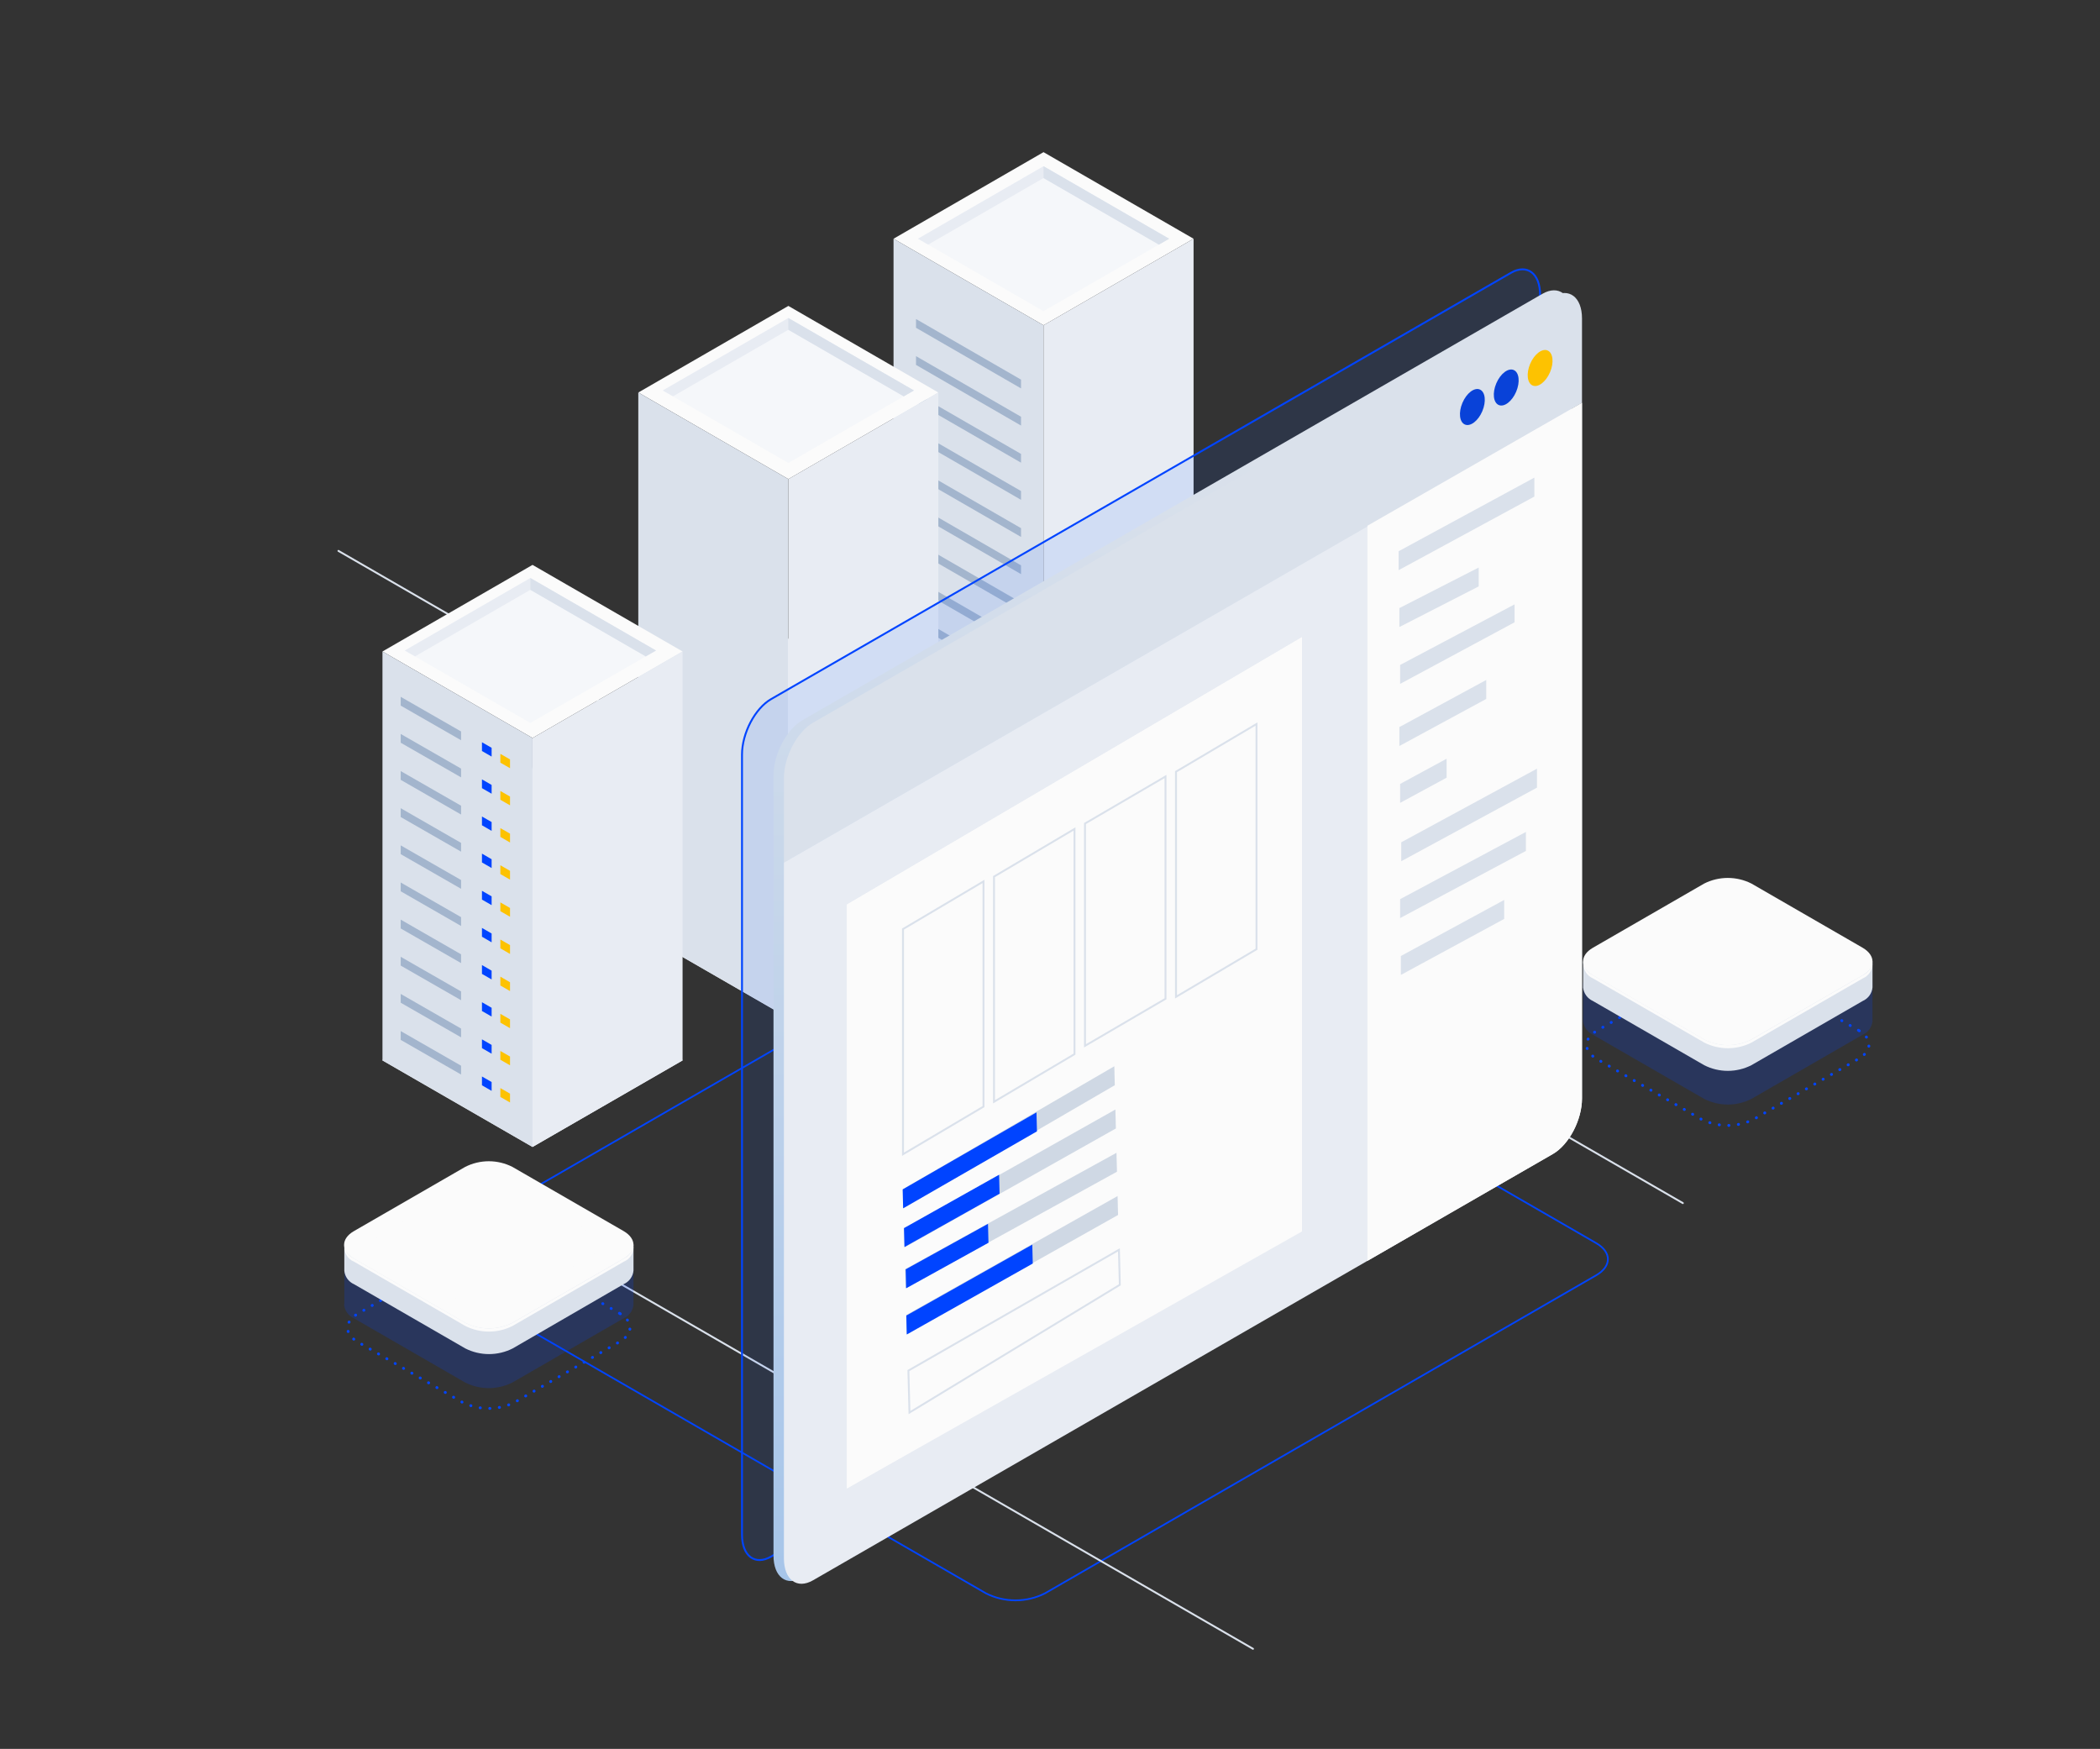 <svg width="1112" height="926" viewBox="0 0 1112 926" fill="none" xmlns="http://www.w3.org/2000/svg">
<rect x="0" y="0" width="1112" height="926" fill="#333333" stroke="none"/>
<path d="M845.183 658.192L554.358 490.404C549.507 487.956 544.149 486.68 538.715 486.68C533.281 486.68 527.923 487.956 523.075 490.404L231.247 658.777C226.966 661.249 225.009 664.368 225.009 667.315C225.009 670.261 226.959 673.382 231.247 675.852L522.071 843.642C526.921 846.09 532.279 847.366 537.713 847.366C543.147 847.366 548.505 846.09 553.355 843.642L845.183 675.267C849.466 672.796 851.421 669.676 851.421 666.729C851.421 663.781 849.471 660.66 845.183 658.192Z" stroke="#0044FF" stroke-width="0.911" stroke-linecap="round"/>
<path d="M329.933 378.648L179.21 291.691" stroke="#DAE1EB" stroke-linecap="round"/>
<path d="M663.493 873.022L321.963 675.98" stroke="#DAE1EB" stroke-linecap="round"/>
<path d="M891.106 637.027L740.384 550.07" stroke="#DAE1EB" stroke-linecap="round"/>
<path d="M984.164 545.561L929.001 513.738C924.67 511.553 919.885 510.414 915.033 510.414C910.181 510.414 905.396 511.553 901.064 513.738L845.639 545.717C841.823 547.919 840.123 550.675 840.123 553.242C840.123 555.808 841.823 558.564 845.639 560.766L900.801 592.589C905.132 594.774 909.918 595.913 914.77 595.913C919.622 595.913 924.407 594.774 928.738 592.589L984.164 560.611C987.98 558.409 989.68 555.653 989.68 553.086C989.68 550.519 987.98 547.763 984.164 545.561Z" stroke="#0044FF" stroke-width="1.5" stroke-linecap="round" stroke-dasharray="0.1 5"/>
<path opacity="0.4" d="M838.292 540.424V520.245L841.98 518.184C843.026 524.475 850.463 528.638 856.651 529.507L898.891 554.188L917.309 560.837L976.136 530.496L974.77 529.71C979.797 527.358 982.498 521.988 985.229 517.109L989.18 519.461L991.533 520.128V540.628C991.4 542.185 990.85 543.68 989.94 544.952C989.03 546.225 987.794 547.228 986.362 547.858L927.418 581.859C923.542 583.82 919.257 584.843 914.913 584.843C910.567 584.843 906.284 583.82 902.406 581.859L843.463 547.858C842.06 547.217 840.848 546.226 839.942 544.98C839.035 543.734 838.468 542.274 838.292 540.745C838.277 540.639 838.277 540.532 838.292 540.424Z" fill="#0044FF" fill-opacity="0.5"/>
<path d="M838.298 522.482V509.16L841.986 507.099C843.031 513.39 850.469 517.552 856.657 518.385L898.896 543.124L917.309 549.802L976.136 519.459L974.77 518.678C979.797 516.324 982.498 510.953 985.229 506.047L989.18 508.397L991.533 509.066V522.8C991.395 524.352 990.842 525.839 989.933 527.106C989.023 528.373 987.79 529.373 986.362 530.001L927.418 564C923.546 565.976 919.261 567.007 914.913 567.007C910.565 567.007 906.278 565.976 902.406 564L843.463 530.001C842.06 529.369 840.844 528.386 839.938 527.143C839.03 525.9 838.463 524.445 838.292 522.917C838.277 522.8 838.277 522.683 838.292 522.569L838.298 522.482Z" fill="#DAE1EB"/>
<path d="M927.402 550.384L986.348 516.354C993.262 512.376 993.262 505.903 986.348 501.838L927.434 467.835C923.553 465.874 919.262 464.852 914.913 464.852C910.563 464.852 906.274 465.874 902.393 467.835L843.446 501.847C836.561 505.825 836.561 512.298 843.446 516.363L902.392 550.394C906.267 552.355 910.552 553.377 914.896 553.377C919.242 553.377 923.527 552.355 927.402 550.394V550.384Z" fill="#FBFBFB"/>
<path d="M843.509 516.352L902.453 550.383C906.33 552.344 910.613 553.367 914.959 553.367C919.305 553.367 923.59 552.344 927.466 550.383L986.412 516.352C987.697 515.752 988.828 514.863 989.715 513.756C990.601 512.648 991.221 511.35 991.525 509.965C991.6 511.672 991.15 513.36 990.235 514.802C989.321 516.245 987.987 517.373 986.412 518.036L927.468 552.039C923.59 553.998 919.307 555.02 914.961 555.02C910.615 555.02 906.332 553.998 902.455 552.039L843.511 518.036C841.94 517.367 840.611 516.238 839.697 514.795C838.785 513.354 838.331 511.671 838.398 509.965C838.707 511.35 839.326 512.645 840.214 513.75C841.1 514.858 842.227 515.749 843.511 516.352H843.509Z" fill="#FBFBFB"/>
<path d="M328.086 695.401L272.912 663.578C268.581 661.393 263.796 660.254 258.944 660.254C254.092 660.254 249.308 661.393 244.977 663.578L189.549 695.557C185.733 697.759 184.036 700.515 184.036 703.081C184.036 705.646 185.733 708.404 189.549 710.606L244.723 742.427C249.054 744.614 253.838 745.753 258.69 745.753C263.544 745.753 268.327 744.614 272.658 742.427L328.086 710.451C331.902 708.248 333.6 705.491 333.6 702.926C333.6 700.359 331.902 697.603 328.086 695.401Z" stroke="#0044FF" stroke-width="1.5" stroke-linecap="round" stroke-linejoin="round" stroke-dasharray="0.1 5"/>
<path opacity="0.4" d="M182.327 690.458V670.279L186.017 668.217C187.062 674.509 194.47 678.67 200.542 679.541L242.781 704.231L261.199 710.878L320.026 680.537L318.662 679.752C323.686 677.4 326.418 672.029 329.118 667.121L333.099 669.503L335.453 670.14V690.786C335.318 692.347 334.762 693.842 333.846 695.114C332.931 696.386 331.689 697.388 330.253 698.014L271.339 732.015C267.456 733.976 263.168 734.999 258.818 734.999C254.468 734.999 250.179 733.976 246.297 732.015L187.381 698.014C185.974 697.379 184.759 696.39 183.852 695.142C182.946 693.895 182.379 692.432 182.21 690.901V690.54L182.327 690.458Z" fill="#0044FF" fill-opacity="0.5"/>
<path d="M182.327 672.513V659.158L186.017 657.123C187.062 663.412 194.47 667.574 200.542 668.409L242.781 693.087L261.199 699.737L320.026 669.394L318.662 668.611C323.686 666.288 326.418 660.917 329.118 656.008L333.099 658.362L335.453 659.03V672.704C335.318 674.265 334.764 675.761 333.848 677.034C332.933 678.306 331.691 679.308 330.253 679.934L271.456 713.992C267.573 715.955 263.284 716.977 258.935 716.977C254.585 716.977 250.294 715.955 246.413 713.992L187.498 679.991C186.086 679.373 184.864 678.391 183.954 677.147C183.046 675.902 182.485 674.441 182.327 672.907V672.5V672.513Z" fill="#DAE1EB"/>
<path d="M271.351 700.387L330.268 666.386C337.183 662.408 337.183 655.933 330.268 651.868L271.354 617.867C267.477 615.893 263.185 614.863 258.833 614.863C254.48 614.863 250.189 615.893 246.312 617.867L187.396 651.868C180.483 655.846 180.483 662.321 187.396 666.386L246.312 700.387C250.191 702.355 254.481 703.381 258.833 703.381C263.185 703.381 267.475 702.355 271.354 700.387H271.351Z" fill="#FBFBFB"/>
<path d="M258.388 694.238C261.887 694.301 265.347 693.473 268.439 691.834L314.459 665.254C315.721 664.812 316.813 663.99 317.585 662.899C318.358 661.81 318.773 660.506 318.773 659.171C318.773 657.835 318.358 656.533 317.585 655.443C316.813 654.354 315.721 653.531 314.459 653.089L268.439 626.524C265.329 624.949 261.889 624.129 258.403 624.129C254.915 624.129 251.477 624.949 248.365 626.524L202.436 653.033C201.176 653.476 200.082 654.298 199.309 655.387C198.537 656.478 198.121 657.78 198.121 659.115C198.121 660.45 198.537 661.754 199.309 662.843C200.082 663.934 201.176 664.756 202.436 665.199L248.48 691.766C251.518 693.42 254.928 694.27 258.388 694.238ZM258.388 625.136C261.709 625.064 264.992 625.853 267.916 627.427L313.962 653.996C315.05 654.359 315.997 655.054 316.668 655.983C317.339 656.913 317.7 658.03 317.7 659.176C317.7 660.323 317.339 661.441 316.668 662.371C315.997 663.301 315.05 663.995 313.962 664.356L267.916 690.923C264.964 692.427 261.7 693.212 258.386 693.212C255.074 693.212 251.809 692.427 248.858 690.923L202.844 664.356C201.739 664.01 200.775 663.321 200.092 662.389C199.408 661.458 199.039 660.332 199.039 659.176C199.039 658.021 199.408 656.894 200.092 655.963C200.775 655.031 201.739 654.342 202.844 653.996L248.918 627.42C251.827 625.861 255.087 625.072 258.388 625.129V625.136Z" fill="#FBFBFB"/>
<path d="M187.457 666.388L246.371 700.388C250.25 702.357 254.54 703.383 258.892 703.383C263.243 703.383 267.534 702.357 271.413 700.388L330.332 666.388C331.618 665.789 332.749 664.9 333.637 663.793C334.523 662.684 335.142 661.385 335.444 660C335.525 661.702 335.077 663.389 334.163 664.83C333.247 666.269 331.909 667.391 330.332 668.041L271.417 702.072C267.536 704.033 263.247 705.055 258.895 705.055C254.546 705.055 250.257 704.033 246.374 702.072L187.461 668.041C185.882 667.391 184.545 666.269 183.63 664.83C182.714 663.389 182.266 661.704 182.347 660C182.655 661.383 183.276 662.678 184.162 663.785C185.049 664.893 186.176 665.784 187.461 666.388H187.457Z" fill="#FBFBFB"/>
<path d="M552.571 172.228L632.025 126.409L552.571 80.562L473.143 126.409L552.571 172.228Z" fill="#FBFBFB"/>
<path d="M473.147 126.41V411.769L552.575 457.59V172.227L473.147 126.41Z" fill="#DAE1EB"/>
<path d="M632.025 126.41V411.769L552.571 457.59V172.227L632.025 126.41Z" fill="#E8ECF3"/>
<path d="M485.056 168.918V173.564L540.658 205.65V201.003L485.056 168.918Z" fill="#A3B5CD"/>
<path d="M485.056 188.574V193.219L540.658 225.333V220.656L485.056 188.574Z" fill="#A3B5CD"/>
<path d="M485.056 208.258V212.908L540.658 244.99V240.346L485.056 208.258Z" fill="#A3B5CD"/>
<path d="M485.056 227.918V232.565L540.658 264.649V260.002L485.056 227.918Z" fill="#A3B5CD"/>
<path d="M485.056 247.574V252.221L540.658 284.303V279.658L485.056 247.574Z" fill="#A3B5CD"/>
<path d="M485.056 267.23V271.905L540.658 303.991V299.344L485.056 267.23Z" fill="#A3B5CD"/>
<path d="M485.056 286.914V291.559L540.658 323.643V318.998L485.056 286.914Z" fill="#A3B5CD"/>
<path d="M485.056 306.574V311.219L540.658 343.303V338.658L485.056 306.574Z" fill="#A3B5CD"/>
<path d="M485.056 326.23V330.905L540.658 362.989V358.344L485.056 326.23Z" fill="#A3B5CD"/>
<path d="M485.056 345.918V350.561L540.658 382.645V378L485.056 345.918Z" fill="#A3B5CD"/>
<path d="M485.056 365.57V370.217L540.658 402.301V397.656L485.056 365.57Z" fill="#A3B5CD"/>
<path d="M485.056 385.23V389.907L540.658 421.989V417.316L485.056 385.23Z" fill="#A3B5CD"/>
<path d="M552.574 164.764L619.069 126.409L552.574 88.023L486.078 126.409L552.574 164.764Z" fill="#F5F7FA"/>
<path d="M552.574 94.266L491.475 129.515L486.07 126.409L552.574 88.023L619.069 126.409L613.667 129.515L552.574 94.266Z" fill="#E8ECF3"/>
<path d="M552.574 88.023L619.069 126.409L613.667 129.515L552.568 94.266L552.574 88.023Z" fill="#DAE1EB"/>
<path d="M417.453 253.673L496.883 207.827L417.453 161.98L338 207.827L417.453 253.673Z" fill="#FBFBFB"/>
<path d="M417.453 539.003L496.883 493.157L417.453 337.93L337.993 493.187L417.453 539.003Z" fill="#F5F7FA"/>
<path d="M337.992 207.824V493.184L417.444 539.001V253.67L337.992 207.824Z" fill="#DAE1EB"/>
<path d="M496.877 207.824V493.154L417.449 539.001V253.67L496.877 207.824Z" fill="#E8ECF3"/>
<path d="M417.452 245.135L483.951 206.751L417.452 168.395L350.952 206.753L417.452 245.135Z" fill="#F5F7FA"/>
<path d="M417.452 174.607L356.354 209.857L350.951 206.751L417.447 168.395L483.946 206.751L478.54 209.857L417.452 174.607Z" fill="#E8ECF3"/>
<path d="M417.452 168.395L483.951 206.751L478.545 209.857L417.446 174.607L417.452 168.395Z" fill="#DAE1EB"/>
<path d="M281.986 390.762L361.438 344.944L281.986 299.098L202.532 344.944L281.986 390.762Z" fill="#FBFBFB"/>
<path d="M281.986 607.3L361.438 561.484L281.986 406.23L202.532 561.484L281.986 607.3Z" fill="#F5F7FA"/>
<path d="M202.525 344.945V561.483L281.986 607.301V390.764L202.525 344.945Z" fill="#DAE1EB"/>
<path d="M361.434 344.945V561.483L281.987 607.301V390.764L361.434 344.945Z" fill="#E8ECF3"/>
<path d="M264.954 403.807V399.16L270.069 402.103V406.748L264.954 403.807Z" fill="#FDC201"/>
<path d="M264.954 423.463V418.82L270.069 421.759V426.406L264.954 423.463Z" fill="#FDC201"/>
<path d="M264.954 438.473V443.119L270.069 446.09V441.415L264.954 438.473Z" fill="#FDC201"/>
<path d="M264.954 462.804V458.141L270.069 461.1V465.747L264.954 462.804Z" fill="#FDC201"/>
<path d="M264.954 477.816V482.461L270.069 485.402V480.757L264.954 477.816Z" fill="#FDC201"/>
<path d="M264.954 502.121V497.477L270.069 500.418V505.092L264.954 502.121Z" fill="#FDC201"/>
<path d="M264.954 517.133V521.807L270.069 524.748V520.102L264.954 517.133Z" fill="#FDC201"/>
<path d="M264.954 541.463V536.816L270.069 539.759V544.404L264.954 541.463Z" fill="#FDC201"/>
<path d="M264.954 556.477V561.121L270.069 564.062V559.416L264.954 556.477Z" fill="#FDC201"/>
<path d="M264.954 580.809V576.133L270.069 579.076V583.75L264.954 580.809Z" fill="#FDC201"/>
<path d="M255.211 397.66V393.016L260.326 395.957V400.601L255.211 397.66Z" fill="#0044FF"/>
<path d="M255.211 417.319V412.672L260.326 415.615V420.26L255.211 417.319Z" fill="#0044FF"/>
<path d="M255.211 432.332V436.977L260.326 439.938V435.264L255.211 432.332Z" fill="#0044FF"/>
<path d="M255.211 456.661V451.984L260.326 454.957V459.602L255.211 456.661Z" fill="#0044FF"/>
<path d="M255.211 471.676V476.321L260.326 479.262V474.609L255.211 471.676Z" fill="#0044FF"/>
<path d="M255.211 495.975V491.328L260.326 494.271V498.944L255.211 495.975Z" fill="#0044FF"/>
<path d="M255.211 510.988V515.665L260.326 518.604V513.959L255.211 510.988Z" fill="#0044FF"/>
<path d="M255.211 535.318V530.668L260.326 533.613V538.254L255.211 535.318Z" fill="#0044FF"/>
<path d="M255.211 550.328V554.973L260.326 557.916V553.269L255.211 550.328Z" fill="#0044FF"/>
<path d="M255.211 574.661V569.984L260.326 572.927V577.6L255.211 574.661Z" fill="#0044FF"/>
<path d="M212.188 373.611V368.965L244.148 387.301V391.948L212.188 373.611Z" fill="#A3B5CD"/>
<path d="M212.188 393.268V388.621L244.148 406.958V411.604L212.188 393.268Z" fill="#A3B5CD"/>
<path d="M212.188 408.277V412.922L244.148 431.288V426.614L212.188 408.277Z" fill="#A3B5CD"/>
<path d="M212.188 432.61V427.934L244.148 446.3V450.947L212.188 432.61Z" fill="#A3B5CD"/>
<path d="M212.188 447.621V452.266L244.148 470.603V465.958L212.188 447.621Z" fill="#A3B5CD"/>
<path d="M212.188 471.924V467.277L244.148 485.614V490.29L212.188 471.924Z" fill="#A3B5CD"/>
<path d="M212.188 486.934V491.61L244.148 509.945V505.3L212.188 486.934Z" fill="#A3B5CD"/>
<path d="M212.188 511.266V506.613L244.148 524.95V529.597L212.188 511.266Z" fill="#A3B5CD"/>
<path d="M212.188 526.277V530.924L244.148 549.261V544.616L212.188 526.277Z" fill="#A3B5CD"/>
<path d="M212.188 550.612V545.938L244.148 564.274V568.949L212.188 550.612Z" fill="#A3B5CD"/>
<path d="M280.845 382.798L347.345 344.443L280.845 306.059L214.35 344.443L280.845 382.798Z" fill="#F5F7FA"/>
<path d="M280.845 312.3L219.746 347.549L214.344 344.443L280.845 306.059L347.345 344.443L341.94 347.549L280.845 312.3Z" fill="#E8ECF3"/>
<path d="M280.845 306.059L347.345 344.443L341.94 347.549L280.842 312.3L280.845 306.059Z" fill="#DAE1EB"/>
<path d="M408.314 370.174L800.099 144.448C808.61 139.55 815.506 144.753 815.506 156.071V569.128C815.506 580.439 808.61 593.601 800.099 598.507L408.314 824.19C399.803 829.096 392.907 823.893 392.907 812.574V399.543C392.907 388.225 399.803 375.07 408.314 370.174Z" fill="#0055FF" fill-opacity="0.1" stroke="#0044FF" stroke-linecap="round"/>
<path d="M424.993 381.283L816.781 155.558C825.291 150.66 832.188 155.862 832.188 167.18V580.238C832.188 591.548 825.291 604.71 816.781 609.616L424.993 835.299C416.483 840.205 409.587 835.003 409.587 823.683V410.652C409.587 399.334 416.483 386.18 424.993 381.283Z" fill="url(#paint0_linear_1999_3083)"/>
<path d="M415.106 412.036C415.106 400.728 422.003 387.564 430.513 382.658L822.3 156.977C830.811 152.079 837.707 157.299 837.707 168.608V213.317L415.106 456.762V412.036Z" fill="#DAE1EB"/>
<path d="M837.707 213.297V581.656C837.707 592.964 830.811 606.128 822.3 611.025L430.513 836.75C422.003 841.649 415.106 836.447 415.106 825.127V456.744L837.707 213.297Z" fill="#E8ECF3"/>
<path d="M689.44 337.383V650.182L448.466 788.089V478.97L689.44 337.383Z" fill="#FBFBFB"/>
<path d="M689.44 337.383V652.034L448.466 788.089V478.97L689.44 337.383Z" fill="#FBFBFB"/>
<path d="M665.347 383.363V502.591L622.72 527.819V408.591L665.347 383.363Z" stroke="#DAE1EB" stroke-linecap="round"/>
<path d="M592.504 661.77L592.97 680.284L481.583 747.928L481.024 725.711L592.504 661.77Z" stroke="#DAE1EB" stroke-linecap="round"/>
<path d="M617.16 411.145V528.843L574.533 553.749V436.05L617.16 411.145Z" stroke="#DAE1EB" stroke-linecap="round"/>
<path d="M568.974 438.926V558.154L526.347 583.382V464.154L568.974 438.926Z" stroke="#DAE1EB" stroke-linecap="round"/>
<path d="M520.787 466.703V585.931L478.16 611.159V491.931L520.787 466.703Z" stroke="#DAE1EB" stroke-linecap="round"/>
<path d="M837.707 213.297V581.656C837.707 592.964 830.811 606.128 822.3 611.025C809.479 618.357 724.074 667.644 724.074 667.644V278.378L837.707 213.297Z" fill="#FBFBFB"/>
<path d="M811.571 204.119C808.669 202.888 808.087 197.739 810.27 192.619C812.454 187.5 816.575 184.348 819.478 185.579C822.38 186.813 822.964 191.961 820.781 197.082C818.597 202.201 814.474 205.353 811.571 204.119Z" fill="#FDC201"/>
<path d="M793.636 214.454C790.734 213.223 790.15 208.074 792.333 202.953C794.516 197.834 798.64 194.682 801.542 195.916C804.445 197.147 805.027 202.296 802.843 207.417C800.66 212.536 796.538 215.688 793.636 214.454Z" fill="#0942D8"/>
<path d="M775.703 224.78C772.801 223.547 772.217 218.398 774.401 213.278C776.584 208.159 780.707 205.007 783.61 206.24C786.512 207.472 787.094 212.62 784.911 217.741C782.728 222.86 778.606 226.012 775.703 224.78Z" fill="#0942D8"/>
<g opacity="0.5">
<path d="M478.46 639.63L590.307 574.609L590.055 564.57L478.208 629.61L478.46 639.63Z" fill="#A3B5CD"/>
<path d="M478.986 660.492L590.886 597.509L590.634 587.469L478.734 650.472L478.986 660.492Z" fill="#A3B5CD"/>
<path d="M479.528 682.066L591.462 620.408L591.21 610.387L479.275 672.027L479.528 682.066Z" fill="#A3B5CD"/>
<path d="M480.138 706.279L592.039 643.309L591.787 633.289L479.886 696.259L480.138 706.279Z" fill="#A3B5CD"/>
</g>
<path d="M478.233 639.795L549.094 599.038L548.842 589L477.98 629.775L478.233 639.795Z" fill="#0044FF"/>
<path d="M740.605 301.897L812.47 262.936V252.895L740.605 291.874V301.897Z" fill="#DAE1EB"/>
<path d="M741 332.004L783 310.5V300.5L741 321.98V332.004Z" fill="#DAE1EB"/>
<path d="M741.396 362.108L802 329.5V320L741.396 352.085V362.108Z" fill="#DAE1EB"/>
<path d="M741.001 395.002L787 370.073V360.031L741.001 384.979V395.002Z" fill="#DAE1EB"/>
<path d="M741.396 425.109L766 411.784V401.742L741.396 415.086V425.109Z" fill="#DAE1EB"/>
<path d="M742 456.002L813.865 417.042V407L742 445.979V456.002Z" fill="#DAE1EB"/>
<path d="M741.396 486.108L808 450.542V440.5L741.396 476.085V486.108Z" fill="#DAE1EB"/>
<path d="M741.791 516.215L796.5 486.553V476.512L741.791 506.192V516.215Z" fill="#DAE1EB"/>
<path d="M478.931 660.282L529.302 632.04L529.049 622L478.679 650.262L478.931 660.282Z" fill="#0044FF"/>
<path d="M479.831 682.132L523.42 658.022L523.168 648L479.579 672.091L479.831 682.132Z" fill="#0044FF"/>
<path d="M480.155 706.602L546.877 669.02L546.625 659L479.903 696.582L480.155 706.602Z" fill="#0044FF"/>
<defs>
<linearGradient id="paint0_linear_1999_3083" x1="620.883" y1="240.929" x2="620.883" y2="2382.1" gradientUnits="userSpaceOnUse">
<stop stop-color="#DAE1EB"/>
<stop offset="1" stop-color="#207CE5"/>
</linearGradient>
</defs>
</svg>
